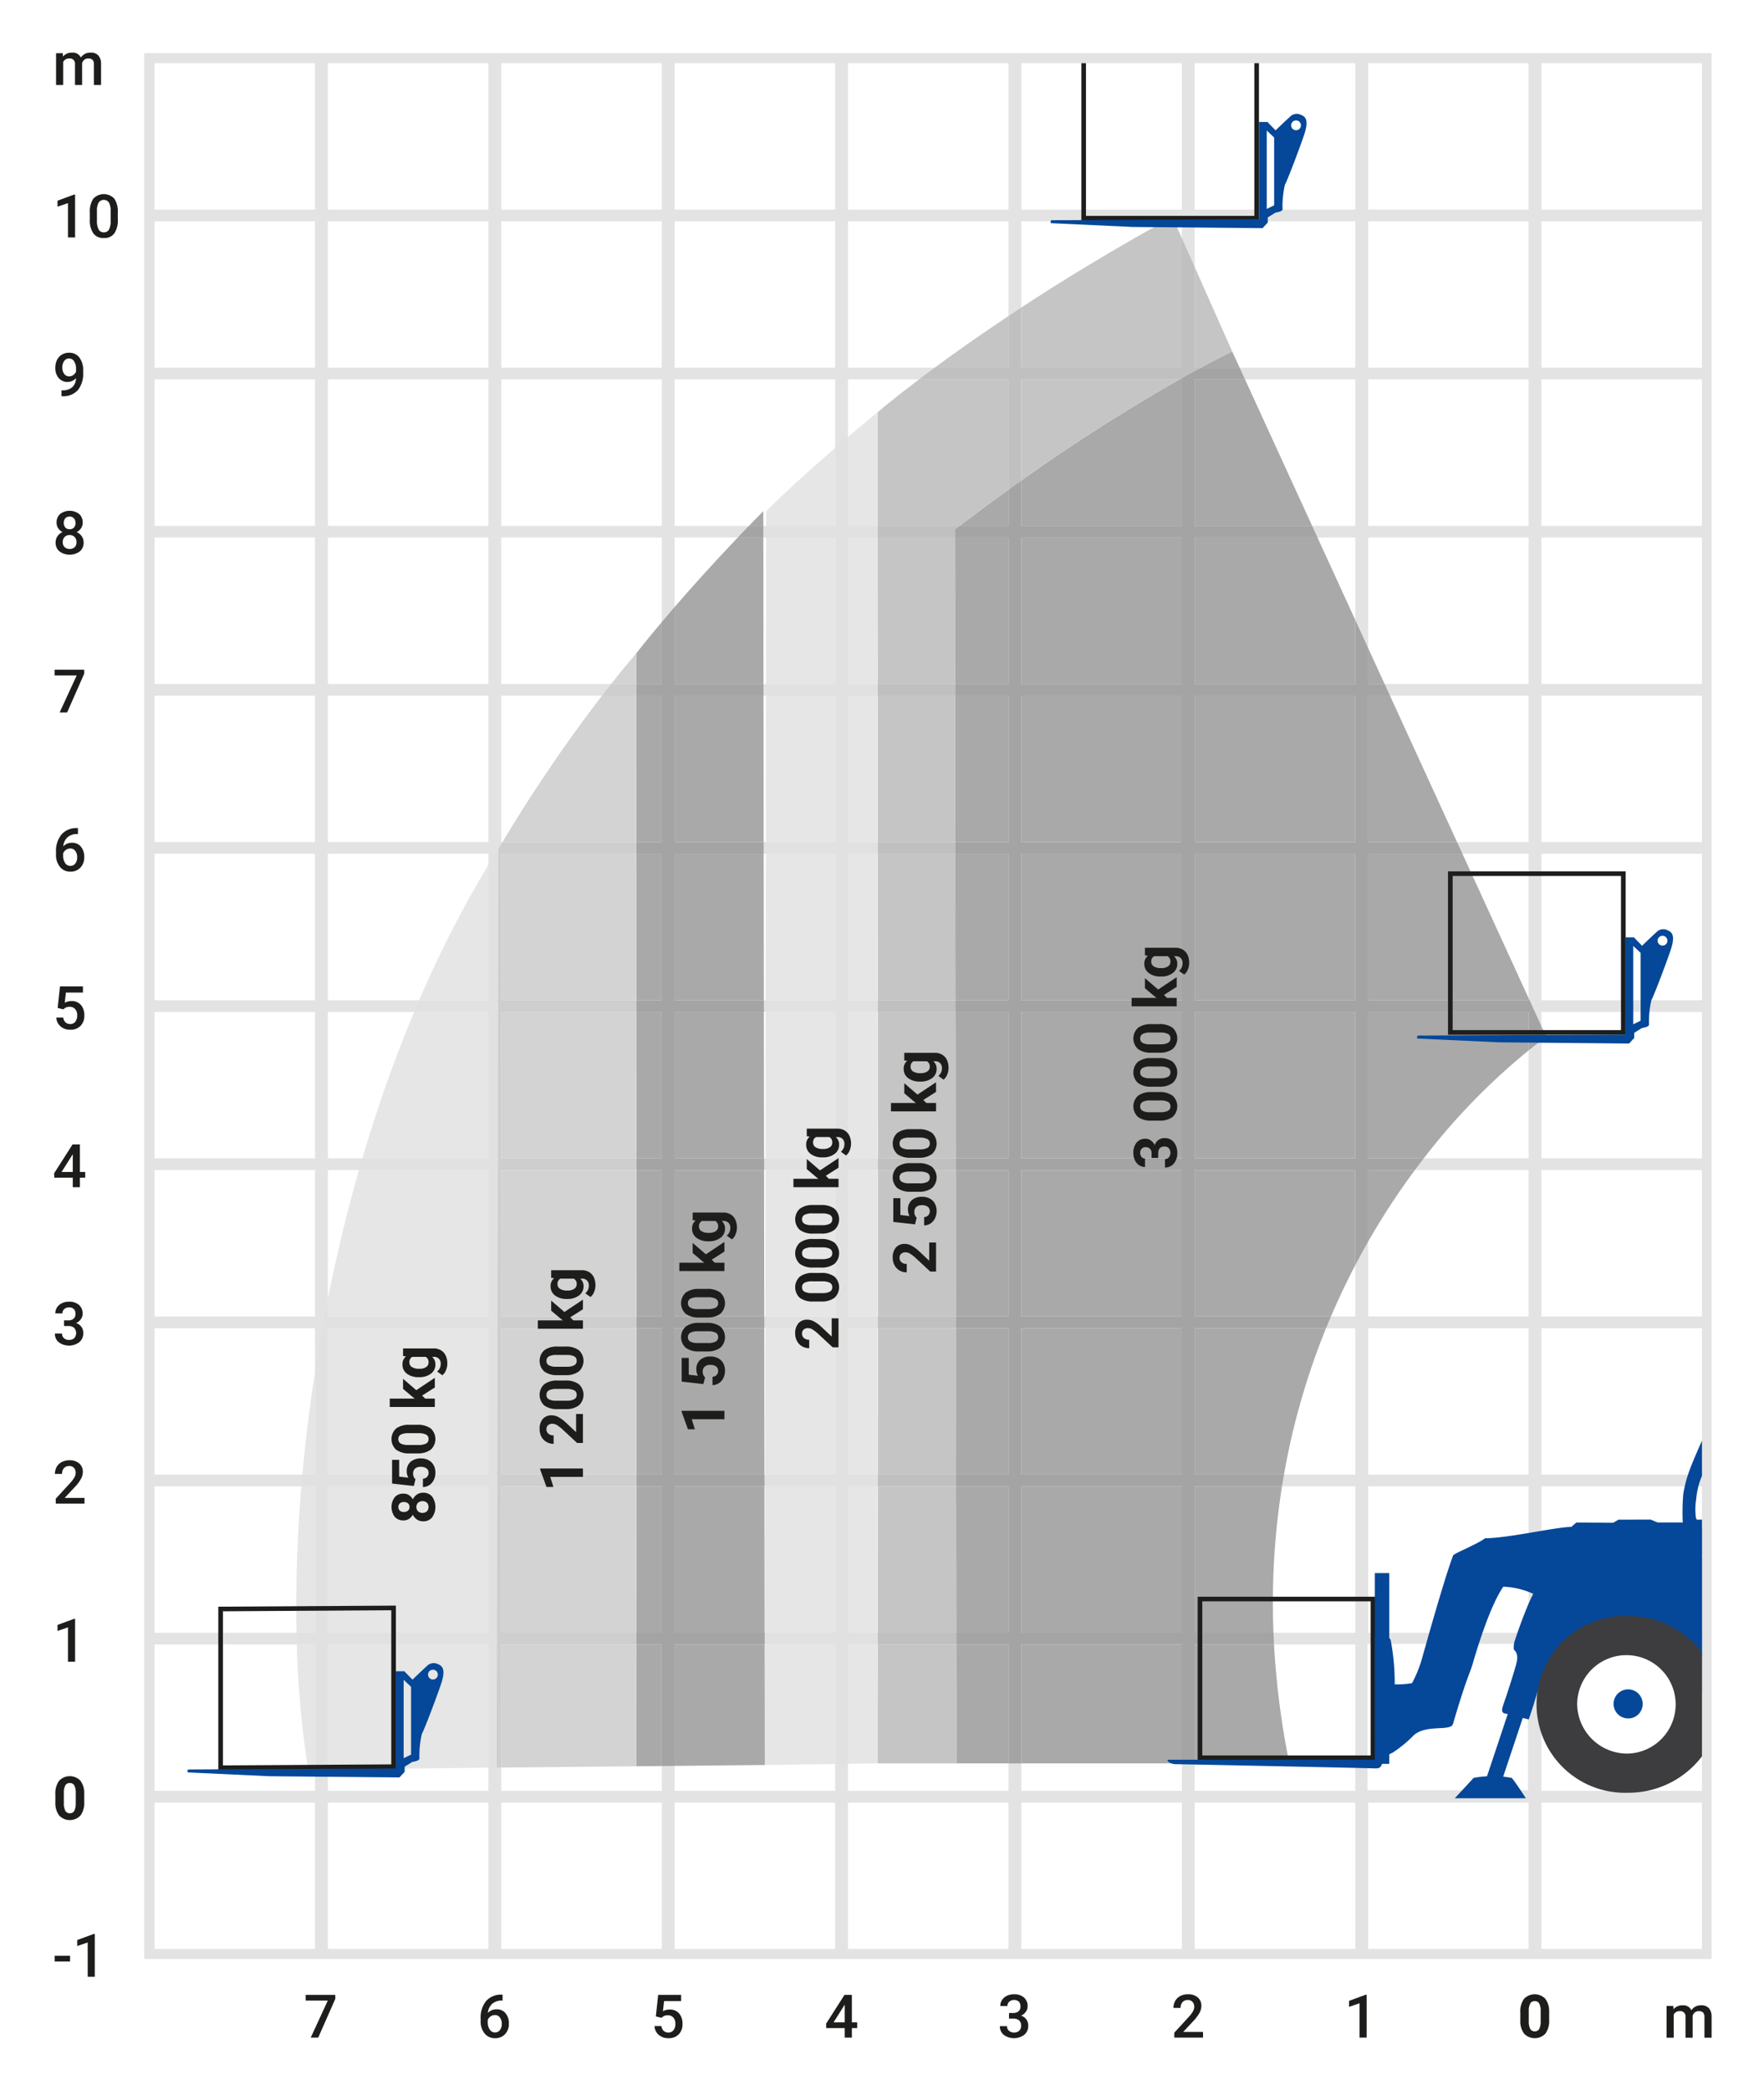 <svg id="Ebene_1" data-name="Ebene 1" xmlns="http://www.w3.org/2000/svg" xmlns:xlink="http://www.w3.org/1999/xlink" viewBox="0 0 190.747 226.007"><rect x="0" y="0" width="190.747" height="226.007" fill="#808080" stroke="none"/><defs><style>.cls-1,.cls-15{fill:none;}.cls-2{clip-path:url(#clip-path);}.cls-3{fill:#fff;}.cls-4{fill:#e3e3e3;}.cls-5{fill:#1d1d1b;}.cls-6{fill:#054798;}.cls-7{fill:#a4a4a4;}.cls-8{fill:#a9a9a9;}.cls-9{fill:#c1c0c0;}.cls-10{fill:#c5c5c5;}.cls-11{fill:#e1e1e1;}.cls-12{fill:#e6e6e6;}.cls-13{fill:#cecece;}.cls-14{fill:#d3d3d3;}.cls-15{stroke:#1d1d1b;stroke-width:0.5px;}.cls-16{fill:#3d3d40;}</style><clipPath id="clip-path" transform="translate(-499.001 -308.889)"><rect class="cls-1" x="499" y="308.89" width="190.749" height="226.006"/></clipPath></defs><title>120_Arbeitsbereich_Teleskopstapler-starr_3t_10m</title><g class="cls-2"><polyline class="cls-3" points="0 0 0 226.007 190.747 226.007 190.747 0 0 0"/></g><polyline class="cls-4" points="15.59 5.746 15.59 211.834 185.078 211.834 185.078 5.746 15.59 5.746"/><path class="cls-5" d="M666.517,526.459a2.268,2.268,0,0,0-.41-1.427,1.59,1.59,0,0,0-2.312.005,2.308,2.308,0,0,0-.401,1.47v.85a2.267,2.267,0,0,0,.409,1.428,1.585,1.585,0,0,0,2.317-.009,2.344,2.344,0,0,0,.397-1.466v-.851Zm-.918,1.015a1.731,1.731,0,0,1-.155.806.515.515,0,0,1-.486.264.522.522,0,0,1-.493-.275,1.77,1.77,0,0,1-.154-.84v-1.125a1.592,1.592,0,0,1,.163-.78.522.522,0,0,1,.478-.249.529.529,0,0,1,.49.262,1.69,1.69,0,0,1,.157.837v1.1Z" transform="translate(-499.001 -308.889)"/><path class="cls-6" d="M561.842,315.375Z" transform="translate(-499.001 -308.889)"/><polygon class="cls-5" points="147.778 215.693 147.679 215.693 145.876 216.358 145.876 217.005 147.009 216.618 147.009 220.331 147.778 220.331 147.778 215.693 147.778 215.693"/><path class="cls-5" d="M629.089,528.604h-2.146l1.13-1.209a4.173,4.173,0,0,0,.64-.861,1.59,1.59,0,0,0,.195-.726,1.173,1.173,0,0,0-.389-.934,1.56,1.56,0,0,0-1.062-.338,1.743,1.743,0,0,0-.823.187,1.324,1.324,0,0,0-.549.525,1.511,1.511,0,0,0-.192.76h.771a.901.901,0,0,1,.206-.625.744.744,0,0,1,.581-.229.644.644,0,0,1,.5.204.757.757,0,0,1,.186.533,1.009,1.009,0,0,1-.142.5,3.806,3.806,0,0,1-.474.62l-1.539,1.679v.53h3.107v-.616Z" transform="translate(-499.001 -308.889)"/><path class="cls-5" d="M608.108,527.167h.454a.924.924,0,0,1,.641.196.724.724,0,0,1,.216.562.711.711,0,0,1-.207.552.798.798,0,0,1-.564.191.776.776,0,0,1-.551-.191.642.642,0,0,1-.205-.495h-.771a1.172,1.172,0,0,0,.425.946,1.872,1.872,0,0,0,2.214-.013,1.238,1.238,0,0,0,.427-.99,1.115,1.115,0,0,0-.199-.666,1.135,1.135,0,0,0-.579-.41,1.239,1.239,0,0,0,.513-.414.982.982,0,0,0,.198-.585,1.222,1.222,0,0,0-.395-.967,1.587,1.587,0,0,0-1.087-.347,1.716,1.716,0,0,0-.757.163,1.276,1.276,0,0,0-.527.455,1.169,1.169,0,0,0-.189.648h.772a.595.595,0,0,1,.2-.468.733.733,0,0,1,.511-.18.695.695,0,0,1,.528.183.719.719,0,0,1,.173.513.654.654,0,0,1-.208.523.838.838,0,0,1-.563.184h-.47v.61Z" transform="translate(-499.001 -308.889)"/><path class="cls-5" d="M591.116,524.599H590.32l-1.993,3.123.022.47h1.996v1.028h.771v-1.028h.574v-.619h-.574v-2.974Zm-.828,1.146.057-.102v1.93h-1.209l1.152-1.828Z" transform="translate(-499.001 -308.889)"/><path class="cls-5" d="M570.536,527.081a.846.846,0,0,1,.673-.273.766.766,0,0,1,.603.246.969.969,0,0,1,.219.668,1.096,1.096,0,0,1-.198.692.664.664,0,0,1-.554.254.736.736,0,0,1-.514-.179.817.817,0,0,1-.241-.516h-.746a1.302,1.302,0,0,0,.452.95,1.549,1.549,0,0,0,1.052.361,1.48,1.48,0,0,0,1.114-.418,1.539,1.539,0,0,0,.406-1.122,1.674,1.674,0,0,0-.366-1.136,1.289,1.289,0,0,0-1.027-.422,1.424,1.424,0,0,0-.724.184l.127-1.104h1.841v-.667h-2.482l-.251,2.33.616.152Z" transform="translate(-499.001 -308.889)"/><polygon class="cls-3" points="16.707 58.127 16.707 73.959 34.065 73.959 34.065 58.127 16.707 58.127 16.707 58.127"/><polygon class="cls-3" points="35.454 58.127 35.454 73.959 52.812 73.959 52.812 58.127 35.454 58.127 35.454 58.127"/><polyline class="cls-3" points="54.201 58.127 54.201 73.959 71.559 73.959 71.559 58.127 54.201 58.127"/><polyline class="cls-3" points="72.948 58.127 72.948 73.959 90.306 73.959 90.306 58.127 72.948 58.127"/><polyline class="cls-3" points="91.695 58.127 91.695 73.959 109.053 73.959 109.053 58.127 91.695 58.127"/><polyline class="cls-3" points="110.441 58.127 110.441 73.959 127.799 73.959 127.799 58.127 110.441 58.127"/><polygon class="cls-3" points="16.707 75.226 16.707 91.058 34.065 91.058 34.065 75.226 16.707 75.226 16.707 75.226"/><polygon class="cls-3" points="16.707 92.325 16.707 108.157 34.065 108.157 34.065 92.325 16.707 92.325 16.707 92.325"/><polygon class="cls-3" points="16.707 109.424 16.707 125.256 34.065 125.256 34.065 109.424 16.707 109.424 16.707 109.424"/><polygon class="cls-3" points="16.707 126.523 16.707 142.355 34.065 142.355 34.065 126.523 16.707 126.523 16.707 126.523"/><polyline class="cls-3" points="16.707 143.622 16.707 159.454 34.065 159.454 34.065 143.622 16.707 143.622"/><polyline class="cls-3" points="16.707 160.72 16.707 176.551 34.065 176.551 34.065 160.72 16.707 160.72"/><polyline class="cls-3" points="16.707 177.818 16.707 193.65 34.065 193.65 34.065 177.818 16.707 177.818"/><polygon class="cls-3" points="16.707 194.918 16.707 210.749 34.065 210.749 34.065 194.918 16.707 194.918 16.707 194.918"/><polygon class="cls-3" points="35.454 194.918 35.454 210.749 52.812 210.749 52.812 194.918 35.454 194.918 35.454 194.918"/><polygon class="cls-3" points="54.201 194.918 54.201 210.749 71.559 210.749 71.559 194.918 54.201 194.918 54.201 194.918"/><polygon class="cls-3" points="72.948 194.918 72.948 210.749 90.306 210.749 90.306 194.918 72.948 194.918 72.948 194.918"/><polygon class="cls-3" points="91.695 194.918 91.695 210.749 109.053 210.749 109.053 194.918 91.695 194.918 91.695 194.918"/><polygon class="cls-3" points="110.441 194.918 110.441 210.749 127.799 210.749 127.799 194.918 110.441 194.918 110.441 194.918"/><polyline class="cls-3" points="129.188 58.127 129.188 73.959 146.547 73.959 146.547 58.127 129.188 58.127"/><polygon class="cls-3" points="129.188 194.918 129.188 210.749 146.547 210.749 146.547 194.918 129.188 194.918 129.188 194.918"/><polyline class="cls-3" points="147.935 58.127 147.935 73.959 165.294 73.959 165.294 58.127 147.935 58.127"/><polygon class="cls-3" points="147.935 194.918 147.935 210.749 165.294 210.749 165.294 194.918 147.935 194.918 147.935 194.918"/><path class="cls-6" d="M663.219,448.553Z" transform="translate(-499.001 -308.889)"/><polygon class="cls-3" points="166.682 58.127 166.682 73.959 184.041 73.959 184.041 58.127 166.682 58.127 166.682 58.127"/><polygon class="cls-3" points="166.682 194.918 166.682 210.749 184.041 210.749 184.041 194.918 166.682 194.918 166.682 194.918"/><polyline class="cls-3" points="35.454 177.818 35.454 193.65 52.812 193.65 52.812 177.818 35.454 177.818"/><polyline class="cls-3" points="54.201 177.818 54.201 193.65 71.559 193.65 71.559 177.818 54.201 177.818"/><polyline class="cls-3" points="72.948 177.818 72.948 193.65 90.306 193.65 90.306 177.818 72.948 177.818"/><polyline class="cls-3" points="91.695 177.818 91.695 193.65 109.053 193.65 109.053 177.818 91.695 177.818"/><polyline class="cls-3" points="110.441 177.818 110.441 193.65 127.799 193.65 127.799 177.818 110.441 177.818"/><polyline class="cls-3" points="129.188 177.818 129.188 193.65 146.547 193.65 146.547 177.818 129.188 177.818"/><polygon class="cls-3" points="147.871 177.755 147.871 193.587 165.229 193.587 165.229 177.755 147.871 177.755 147.871 177.755"/><polygon class="cls-3" points="166.682 177.818 166.682 193.65 184.041 193.65 184.041 177.818 166.682 177.818 166.682 177.818"/><polyline class="cls-3" points="35.454 160.72 35.454 176.553 52.812 176.553 52.812 160.72 35.454 160.72"/><polyline class="cls-3" points="54.201 160.72 54.201 176.553 71.559 176.553 71.559 160.72 54.201 160.72"/><polyline class="cls-3" points="72.948 160.72 72.948 176.553 90.306 176.553 90.306 160.72 72.948 160.72"/><polyline class="cls-3" points="91.695 160.72 91.695 176.553 109.053 176.553 109.053 160.72 91.695 160.72"/><polyline class="cls-3" points="110.441 160.72 110.441 176.553 127.799 176.553 127.799 160.72 110.441 160.72"/><polyline class="cls-3" points="129.188 160.72 129.188 176.553 146.547 176.553 146.547 160.72 129.188 160.72"/><polygon class="cls-3" points="147.935 160.72 147.935 176.553 165.294 176.553 165.294 160.72 147.935 160.72 147.935 160.72"/><polygon class="cls-3" points="166.682 160.72 166.682 176.553 184.041 176.553 184.041 160.72 166.682 160.72 166.682 160.72"/><polyline class="cls-3" points="35.454 143.622 35.454 159.454 52.812 159.454 52.812 143.622 35.454 143.622"/><polyline class="cls-3" points="54.201 143.622 54.201 159.454 71.559 159.454 71.559 143.622 54.201 143.622"/><polyline class="cls-3" points="72.948 143.622 72.948 159.454 90.306 159.454 90.306 143.622 72.948 143.622"/><polyline class="cls-3" points="91.695 143.622 91.695 159.454 109.053 159.454 109.053 143.622 91.695 143.622"/><polyline class="cls-3" points="110.441 143.622 110.441 159.454 127.799 159.454 127.799 143.622 110.441 143.622"/><polyline class="cls-3" points="129.188 143.622 129.188 159.454 146.547 159.454 146.547 143.622 129.188 143.622"/><polygon class="cls-3" points="147.935 143.622 147.935 159.454 165.294 159.454 165.294 143.622 147.935 143.622 147.935 143.622"/><polygon class="cls-3" points="166.682 143.622 166.682 159.454 184.041 159.454 184.041 143.622 166.682 143.622 166.682 143.622"/><polyline class="cls-3" points="35.454 126.523 35.454 142.355 52.812 142.355 52.812 126.523 35.454 126.523"/><polyline class="cls-3" points="54.201 126.523 54.201 142.355 71.559 142.355 71.559 126.523 54.201 126.523"/><polyline class="cls-3" points="72.948 126.523 72.948 142.355 90.306 142.355 90.306 126.523 72.948 126.523"/><polyline class="cls-3" points="91.695 126.523 91.695 142.355 109.053 142.355 109.053 126.523 91.695 126.523"/><polyline class="cls-3" points="110.441 126.523 110.441 142.355 127.799 142.355 127.799 126.523 110.441 126.523"/><polyline class="cls-3" points="129.188 126.523 129.188 142.355 146.547 142.355 146.547 126.523 129.188 126.523"/><polyline class="cls-3" points="147.935 126.523 147.935 142.355 165.294 142.355 165.294 126.523 147.935 126.523"/><polygon class="cls-3" points="166.682 126.523 166.682 142.355 184.041 142.355 184.041 126.523 166.682 126.523 166.682 126.523"/><polyline class="cls-3" points="35.454 109.424 35.454 125.256 52.812 125.256 52.812 109.424 35.454 109.424"/><polyline class="cls-3" points="54.201 109.424 54.201 125.256 71.559 125.256 71.559 109.424 54.201 109.424"/><polyline class="cls-3" points="72.948 109.424 72.948 125.256 90.306 125.256 90.306 109.424 72.948 109.424"/><polyline class="cls-3" points="91.695 109.424 91.695 125.256 109.053 125.256 109.053 109.424 91.695 109.424"/><polyline class="cls-3" points="110.441 109.424 110.441 125.256 127.799 125.256 127.799 109.424 110.441 109.424"/><polyline class="cls-3" points="129.188 109.424 129.188 125.256 146.547 125.256 146.547 109.424 129.188 109.424"/><polyline class="cls-3" points="147.935 109.424 147.935 125.256 165.294 125.256 165.294 109.424 147.935 109.424"/><polyline class="cls-3" points="166.682 109.424 166.682 125.256 184.041 125.256 184.041 109.424 166.682 109.424"/><polyline class="cls-3" points="35.454 92.325 35.454 108.158 52.812 108.158 52.812 92.325 35.454 92.325"/><polyline class="cls-3" points="54.201 92.325 54.201 108.158 71.559 108.158 71.559 92.325 54.201 92.325"/><polyline class="cls-3" points="72.948 92.325 72.948 108.158 90.306 108.158 90.306 92.325 72.948 92.325"/><polyline class="cls-3" points="91.695 92.325 91.695 108.158 109.053 108.158 109.053 92.325 91.695 92.325"/><polyline class="cls-3" points="110.441 92.325 110.441 108.158 127.799 108.158 127.799 92.325 110.441 92.325"/><polyline class="cls-3" points="129.188 92.325 129.188 108.158 146.547 108.158 146.547 92.325 129.188 92.325"/><polyline class="cls-3" points="147.935 92.325 147.935 108.158 165.294 108.158 165.294 92.325 147.935 92.325"/><polygon class="cls-3" points="166.682 92.325 166.682 108.157 184.041 108.157 184.041 92.325 166.682 92.325 166.682 92.325"/><polygon class="cls-3" points="35.454 75.226 35.454 91.058 52.812 91.058 52.812 75.226 35.454 75.226 35.454 75.226"/><polyline class="cls-3" points="54.201 75.226 54.201 91.058 71.559 91.058 71.559 75.226 54.201 75.226"/><polyline class="cls-3" points="72.948 75.226 72.948 91.058 90.306 91.058 90.306 75.226 72.948 75.226"/><polyline class="cls-3" points="91.695 75.226 91.695 91.058 109.053 91.058 109.053 75.226 91.695 75.226"/><polyline class="cls-3" points="110.441 75.226 110.441 91.058 127.799 91.058 127.799 75.226 110.441 75.226"/><polyline class="cls-3" points="129.188 75.226 129.188 91.058 146.547 91.058 146.547 75.226 129.188 75.226"/><polyline class="cls-3" points="147.935 75.226 147.935 91.058 165.294 91.058 165.294 75.226 147.935 75.226"/><polygon class="cls-3" points="166.682 75.226 166.682 91.058 184.041 91.058 184.041 75.226 166.682 75.226 166.682 75.226"/><polygon class="cls-3" points="16.707 6.831 16.707 22.663 34.065 22.663 34.065 6.831 16.707 6.831 16.707 6.831"/><polygon class="cls-3" points="35.454 6.831 35.454 22.663 52.812 22.663 52.812 6.831 35.454 6.831 35.454 6.831"/><polygon class="cls-3" points="54.201 6.831 54.201 22.663 71.559 22.663 71.559 6.831 54.201 6.831 54.201 6.831"/><polygon class="cls-3" points="72.948 6.831 72.948 22.663 90.306 22.663 90.306 6.831 72.948 6.831 72.948 6.831"/><polygon class="cls-3" points="91.695 6.831 91.695 22.663 109.053 22.663 109.053 6.831 91.695 6.831 91.695 6.831"/><polygon class="cls-3" points="110.441 6.831 110.441 22.663 127.799 22.663 127.799 6.831 110.441 6.831 110.441 6.831"/><polygon class="cls-3" points="16.707 23.93 16.707 39.762 34.065 39.762 34.065 23.93 16.707 23.93 16.707 23.93"/><polygon class="cls-3" points="16.707 41.028 16.707 56.861 34.065 56.861 34.065 41.028 16.707 41.028 16.707 41.028"/><polygon class="cls-3" points="129.188 6.831 129.188 22.663 146.547 22.663 146.547 6.831 129.188 6.831 129.188 6.831"/><polygon class="cls-3" points="147.935 6.831 147.935 22.663 165.294 22.663 165.294 6.831 147.935 6.831 147.935 6.831"/><polygon class="cls-3" points="166.682 6.831 166.682 22.663 184.041 22.663 184.041 6.831 166.682 6.831 166.682 6.831"/><polygon class="cls-3" points="35.454 41.028 35.454 56.861 52.812 56.861 52.812 41.028 35.454 41.028 35.454 41.028"/><polygon class="cls-3" points="54.201 41.028 54.201 56.861 71.559 56.861 71.559 41.028 54.201 41.028 54.201 41.028"/><polyline class="cls-3" points="72.948 41.028 72.948 56.861 90.306 56.861 90.306 41.028 72.948 41.028"/><polyline class="cls-3" points="91.695 41.028 91.695 56.861 109.053 56.861 109.053 41.028 91.695 41.028"/><polyline class="cls-3" points="110.441 41.028 110.441 56.861 127.799 56.861 127.799 41.028 110.441 41.028"/><polyline class="cls-3" points="129.188 41.028 129.188 56.861 146.547 56.861 146.547 41.028 129.188 41.028"/><polygon class="cls-3" points="147.935 41.028 147.935 56.861 165.294 56.861 165.294 41.028 147.935 41.028 147.935 41.028"/><polygon class="cls-3" points="166.682 41.028 166.682 56.861 184.041 56.861 184.041 41.028 166.682 41.028 166.682 41.028"/><polygon class="cls-3" points="35.454 23.93 35.454 39.762 52.812 39.762 52.812 23.93 35.454 23.93 35.454 23.93"/><polygon class="cls-3" points="54.201 23.93 54.201 39.762 71.559 39.762 71.559 23.93 54.201 23.93 54.201 23.93"/><polygon class="cls-3" points="72.948 23.93 72.948 39.762 90.306 39.762 90.306 23.93 72.948 23.93 72.948 23.93"/><polyline class="cls-3" points="91.695 23.93 91.695 39.762 109.053 39.762 109.053 23.93 91.695 23.93"/><polyline class="cls-3" points="110.441 23.93 110.441 39.762 127.799 39.762 127.799 23.93 110.441 23.93"/><polyline class="cls-3" points="129.188 23.93 129.188 39.762 146.547 39.762 146.547 23.93 129.188 23.93"/><polygon class="cls-3" points="147.935 23.93 147.935 39.762 165.294 39.762 165.294 23.93 147.935 23.93 147.935 23.93"/><polygon class="cls-3" points="166.682 23.93 166.682 39.762 184.041 39.762 184.041 23.93 166.682 23.93 166.682 23.93"/><path class="cls-5" d="M508.11,502.874a2.263,2.263,0,0,0-.409-1.426,1.588,1.588,0,0,0-2.312.005,2.309,2.309,0,0,0-.402,1.469v.851a2.271,2.271,0,0,0,.409,1.428,1.585,1.585,0,0,0,2.317-.01,2.34,2.34,0,0,0,.397-1.466v-.851Zm-.917,1.015a1.737,1.737,0,0,1-.155.807.515.515,0,0,1-.486.264.525.525,0,0,1-.494-.275,1.779,1.779,0,0,1-.154-.841V502.72a1.582,1.582,0,0,1,.164-.78.522.522,0,0,1,.478-.249.53.53,0,0,1,.49.262,1.688,1.688,0,0,1,.157.837v1.099Z" transform="translate(-499.001 -308.889)"/><polygon class="cls-5" points="8.12 175.045 8.021 175.045 6.218 175.708 6.218 176.356 7.352 175.969 7.352 179.682 8.12 179.682 8.12 175.045 8.12 175.045"/><path class="cls-5" d="M508.139,470.862h-2.146l1.13-1.209a4.107,4.107,0,0,0,.639-.862,1.582,1.582,0,0,0,.195-.725,1.171,1.171,0,0,0-.389-.934,1.56,1.56,0,0,0-1.062-.338,1.745,1.745,0,0,0-.824.187,1.325,1.325,0,0,0-.549.525,1.511,1.511,0,0,0-.192.76h.771a.898.898,0,0,1,.206-.625.744.744,0,0,1,.581-.229.643.643,0,0,1,.5.204.759.759,0,0,1,.186.533,1.007,1.007,0,0,1-.141.5,3.814,3.814,0,0,1-.474.62l-1.539,1.679v.53h3.107v-.616Z" transform="translate(-499.001 -308.889)"/><path class="cls-5" d="M505.924,452.275h.454a.924.924,0,0,1,.641.197.84.84,0,0,1,.01,1.114.8.8,0,0,1-.565.19.776.776,0,0,1-.551-.19.645.645,0,0,1-.205-.495h-.771a1.172,1.172,0,0,0,.425.946,1.876,1.876,0,0,0,2.214-.013,1.243,1.243,0,0,0,.427-.99,1.073,1.073,0,0,0-.778-1.076,1.236,1.236,0,0,0,.513-.415.979.979,0,0,0,.198-.585,1.22,1.22,0,0,0-.395-.967,1.593,1.593,0,0,0-1.087-.347,1.715,1.715,0,0,0-.757.163,1.267,1.267,0,0,0-.527.456,1.167,1.167,0,0,0-.189.647h.771a.6.6,0,0,1,.2-.468.739.739,0,0,1,.511-.179.699.699,0,0,1,.528.182.717.717,0,0,1,.173.513.659.659,0,0,1-.208.524.843.843,0,0,1-.563.184h-.47v.609Z" transform="translate(-499.001 -308.889)"/><path class="cls-5" d="M507.641,432.643h-.797l-1.993,3.123.022.47H506.87v1.028h.771v-1.028h.575v-.619h-.575v-2.974Zm-.828,1.146.057-.102v1.93H505.66l1.152-1.828Z" transform="translate(-499.001 -308.889)"/><path class="cls-5" d="M505.854,418.032a1.023,1.023,0,0,1,.317-.218,1.005,1.005,0,0,1,.355-.055.766.766,0,0,1,.603.246.969.969,0,0,1,.219.668,1.096,1.096,0,0,1-.198.692.664.664,0,0,1-.554.254.732.732,0,0,1-.514-.18.811.811,0,0,1-.241-.515h-.746a1.302,1.302,0,0,0,.452.95,1.554,1.554,0,0,0,1.052.361,1.484,1.484,0,0,0,1.114-.418,1.539,1.539,0,0,0,.406-1.122,1.671,1.671,0,0,0-.367-1.136,1.289,1.289,0,0,0-1.027-.422,1.424,1.424,0,0,0-.724.184l.127-1.105h1.841v-.666h-2.482l-.251,2.33.616.152Z" transform="translate(-499.001 -308.889)"/><path class="cls-5" d="M507.352,398.435a2.123,2.123,0,0,0-1.703.689,2.828,2.828,0,0,0-.592,1.904v.264a2.01,2.01,0,0,0,.43,1.339,1.397,1.397,0,0,0,1.122.511,1.429,1.429,0,0,0,1.087-.436,1.589,1.589,0,0,0,.414-1.141,1.7,1.7,0,0,0-.354-1.114,1.183,1.183,0,0,0-.967-.432,1.252,1.252,0,0,0-.949.39,1.487,1.487,0,0,1,.46-.981,1.53,1.53,0,0,1,1.035-.355h.095v-.638Zm-.209,2.469a1.086,1.086,0,0,1,.203.682,1.071,1.071,0,0,1-.2.676.651.651,0,0,1-.543.257.658.658,0,0,1-.558-.303,1.383,1.383,0,0,1-.216-.817v-.235a.835.835,0,0,1,.31-.381.811.811,0,0,1,.465-.143.648.648,0,0,1,.54.264Z" transform="translate(-499.001 -308.889)"/><polygon class="cls-5" points="9.107 72.418 5.904 72.418 5.904 73.037 8.294 73.037 6.45 77.039 7.259 77.039 9.107 72.846 9.107 72.418 9.107 72.418"/><path class="cls-5" d="M507.561,364.468a1.706,1.706,0,0,0-2.06,0,1.202,1.202,0,0,0-.381.936,1.081,1.081,0,0,0,.173.605,1.204,1.204,0,0,0,.471.417,1.265,1.265,0,0,0-.552.454,1.174,1.174,0,0,0-.197.666,1.212,1.212,0,0,0,.414.965,1.871,1.871,0,0,0,2.201.002,1.213,1.213,0,0,0,.413-.967,1.161,1.161,0,0,0-.195-.66,1.319,1.319,0,0,0-.557-.46,1.211,1.211,0,0,0,.476-.417,1.075,1.075,0,0,0,.174-.605,1.202,1.202,0,0,0-.381-.936Zm-.484,3.59a.845.845,0,0,1-1.092-.006.743.743,0,0,1-.198-.543.767.767,0,0,1,.202-.555.712.712,0,0,1,.538-.209.719.719,0,0,1,.541.211.762.762,0,0,1,.205.554.745.745,0,0,1-.195.549Zm-.076-2.12a.679.679,0,0,1-.936,0,.828.828,0,0,1-.002-1.011.671.671,0,0,1,.936.01.808.808,0,0,1,.002,1.001Z" transform="translate(-499.001 -308.889)"/><path class="cls-5" d="M506.809,350.767a1.579,1.579,0,0,1-1.047.328h-.111v.638h.092a2.127,2.127,0,0,0,1.685-.666,2.848,2.848,0,0,0,.565-1.907v-.216a2.192,2.192,0,0,0-.409-1.393,1.335,1.335,0,0,0-1.108-.52,1.486,1.486,0,0,0-.787.206,1.373,1.373,0,0,0-.524.578,1.84,1.84,0,0,0-.184.828,1.676,1.676,0,0,0,.362,1.122,1.261,1.261,0,0,0,1.876.018,1.37,1.37,0,0,1-.409.986Zm-.866-1.446a1.14,1.14,0,0,1-.2-.701,1.154,1.154,0,0,1,.198-.694.624.624,0,0,1,.532-.275.631.631,0,0,1,.543.311,1.448,1.448,0,0,1,.209.822v.301a.879.879,0,0,1-.314.368.779.779,0,0,1-.435.133.634.634,0,0,1-.533-.267Z" transform="translate(-499.001 -308.889)"/><path class="cls-5" d="M507.12,329.928h-.098l-1.803.663v.647l1.133-.386v3.712h.768v-4.637Zm4.618,1.892a2.406,2.406,0,0,0-.382-1.454,1.554,1.554,0,0,0-2.269.013,2.482,2.482,0,0,0-.373,1.495v.8a2.413,2.413,0,0,0,.389,1.462,1.334,1.334,0,0,0,1.128.493,1.317,1.317,0,0,0,1.135-.506,2.52,2.52,0,0,0,.373-1.503v-.8Zm-.771.981a1.887,1.887,0,0,1-.187.919.597.597,0,0,1-.549.294.608.608,0,0,1-.568-.317,2.006,2.006,0,0,1-.181-.965v-1.047a1.808,1.808,0,0,1,.187-.897.679.679,0,0,1,1.12.016,1.956,1.956,0,0,1,.178.954V332.8Z" transform="translate(-499.001 -308.889)"/><path class="cls-5" d="M553.269,524.577a2.12,2.12,0,0,0-1.703.689,2.826,2.826,0,0,0-.592,1.904v.263a2.011,2.011,0,0,0,.43,1.34,1.398,1.398,0,0,0,1.122.511,1.43,1.43,0,0,0,1.087-.437,1.589,1.589,0,0,0,.414-1.141,1.7,1.7,0,0,0-.354-1.114,1.184,1.184,0,0,0-.967-.431,1.253,1.253,0,0,0-.949.39,1.489,1.489,0,0,1,.46-.981,1.532,1.532,0,0,1,1.035-.355h.095v-.638Zm-.21,2.469a1.086,1.086,0,0,1,.203.682,1.068,1.068,0,0,1-.2.676.65.65,0,0,1-.543.258.657.657,0,0,1-.559-.304,1.382,1.382,0,0,1-.216-.817v-.235a.842.842,0,0,1,.309-.381.813.813,0,0,1,.465-.142.646.646,0,0,1,.539.263Z" transform="translate(-499.001 -308.889)"/><polygon class="cls-5" points="36.258 215.71 33.055 215.71 33.055 216.329 35.445 216.329 33.601 220.331 34.411 220.331 36.258 216.139 36.258 215.71 36.258 215.71"/><path class="cls-7" d="M628.189,499.57H626.8v-12.862H609.442V499.57h-1.388v-12.862h-5.646l-.002-1.266h5.648v-15.833h-5.668l-.001-1.266h5.669v-15.832h-5.69l-.001-1.267h5.691v-15.832h-5.711l-.002-1.267h5.713v-15.832h-5.733l-.002-1.266h5.735V401.214h-5.755l-.002-1.266h5.757V384.115h-5.777l-.001-1.267h5.778v-15.832h-5.799l-.001-.874c.173-.132.343-.262.515-.393h5.285v-3.913c.467-.336.931-.667,1.388-.991V365.75H626.8V349.918h-.254c.851-.481,1.617-.903,2.29-1.266h4.214l.58,1.266h-5.441V365.75h12.697l.58,1.267H628.189v15.832h17.359v-6.927l1.388,3.03v3.897h1.786l.581,1.267h-2.367v15.832h9.623l.58,1.266H646.936v15.833h17.359v-.22l1.388,3.03v1.527q-.692.525-1.388,1.087v-4.158H646.936v15.832h6.019c-.323.417-.642.838-.96,1.267h-5.059v7.748q-.711,1.245-1.388,2.538v-10.286H628.189v15.832h14.729q-.269.628-.528,1.267H628.189v15.832h9.651c-.074.419-.145.843-.212,1.266h-9.439v15.833h8.517c.017.422.036.841.059,1.266h-8.576V499.57m-18.747-29.961v15.833H626.8v-15.833H609.442m0-17.098v15.832H626.8v-15.832H609.442m0-17.099v15.832H626.8v-15.832H609.442m18.747-17.099v15.832h17.359v-15.832H628.189m-18.747,0v15.832H626.8v-15.832H609.442m18.747-17.099v15.833h17.359V401.214H628.189m-18.747,0v15.833H626.8V401.214H609.442m18.747-17.099v15.832h17.359V384.115H628.189m-18.747,0v15.832H626.8V384.115H609.442m0-17.099v15.832H626.8v-15.832H609.442" transform="translate(-499.001 -308.889)"/><polyline class="cls-8" points="109.053 73.959 103.275 73.959 103.254 58.127 109.053 58.127 109.053 73.959"/><polyline class="cls-8" points="127.799 73.959 110.441 73.959 110.441 58.127 127.799 58.127 127.799 73.959"/><polyline class="cls-8" points="146.547 73.959 129.188 73.959 129.188 58.127 142.465 58.127 146.547 67.033 146.547 73.959"/><polyline class="cls-8" points="149.721 73.959 147.935 73.959 147.935 70.063 149.721 73.959"/><polyline class="cls-8" points="109.053 190.68 103.423 190.68 103.407 177.818 109.053 177.818 109.053 190.68"/><polyline class="cls-8" points="127.799 190.68 110.441 190.68 110.441 177.818 127.799 177.818 127.799 190.68"/><path class="cls-8" d="M638.424,499.57H628.189v-12.862h8.576a89.13,89.13,0,0,0,1.659,12.862" transform="translate(-499.001 -308.889)"/><polyline class="cls-8" points="109.053 176.553 103.405 176.553 103.385 160.72 109.053 160.72 109.053 176.553"/><polyline class="cls-8" points="127.799 176.553 110.441 176.553 110.441 160.72 127.799 160.72 127.799 176.553"/><path class="cls-8" d="M636.706,485.442h-8.517v-15.833h9.439a80.664,80.664,0,0,0-.922,15.833" transform="translate(-499.001 -308.889)"/><polyline class="cls-8" points="109.053 159.454 103.384 159.454 103.363 143.622 109.053 143.622 109.053 159.454"/><polyline class="cls-8" points="127.799 159.454 110.441 159.454 110.441 143.622 127.799 143.622 127.799 159.454"/><path class="cls-8" d="M637.84,468.343h-9.651v-15.832H642.39a77.792,77.792,0,0,0-4.55,15.832" transform="translate(-499.001 -308.889)"/><polyline class="cls-8" points="109.053 142.355 103.362 142.355 103.342 126.523 109.053 126.523 109.053 142.355"/><polyline class="cls-8" points="127.799 142.355 110.441 142.355 110.441 126.523 127.799 126.523 127.799 142.355"/><path class="cls-8" d="M642.918,451.244H628.189v-15.832h17.359v10.286q-1.398,2.671-2.63,5.546" transform="translate(-499.001 -308.889)"/><path class="cls-8" d="M646.936,443.16v-7.748h5.059a77.707,77.707,0,0,0-5.059,7.748" transform="translate(-499.001 -308.889)"/><polyline class="cls-8" points="109.053 125.256 103.34 125.256 103.32 109.424 109.053 109.424 109.053 125.256"/><polyline class="cls-8" points="127.799 125.256 110.441 125.256 110.441 109.424 127.799 109.424 127.799 125.256"/><polyline class="cls-8" points="146.547 125.256 129.188 125.256 129.188 109.424 146.547 109.424 146.547 125.256"/><path class="cls-8" d="M652.955,434.145h-6.019v-15.832h17.359v4.158a70.494,70.494,0,0,0-11.34,11.674" transform="translate(-499.001 -308.889)"/><path class="cls-8" d="M665.683,421.384v-1.527l.521,1.136q-.26.194-.521.391" transform="translate(-499.001 -308.889)"/><polyline class="cls-8" points="109.053 108.158 103.318 108.158 103.298 92.325 109.053 92.325 109.053 108.158"/><polyline class="cls-8" points="127.799 108.158 110.441 108.158 110.441 92.325 127.799 92.325 127.799 108.158"/><polyline class="cls-8" points="146.547 108.158 129.188 108.158 129.188 92.325 146.547 92.325 146.547 108.158"/><polyline class="cls-8" points="165.294 108.158 147.935 108.158 147.935 92.325 158.138 92.325 165.294 107.938 165.294 108.158"/><polyline class="cls-8" points="109.053 91.058 103.296 91.058 103.276 75.226 109.053 75.226 109.053 91.058"/><polyline class="cls-8" points="127.799 91.058 110.441 91.058 110.441 75.226 127.799 75.226 127.799 91.058"/><polyline class="cls-8" points="146.547 91.058 129.188 91.058 129.188 75.226 146.547 75.226 146.547 91.058"/><polyline class="cls-8" points="157.558 91.058 147.935 91.058 147.935 75.226 150.302 75.226 157.558 91.058"/><path class="cls-8" d="M608.054,365.75h-5.285q2.728-2.078,5.285-3.913V365.75" transform="translate(-499.001 -308.889)"/><path class="cls-8" d="M626.8,365.75H609.442v-4.904a201.003,201.003,0,0,1,17.104-10.929h.254V365.75" transform="translate(-499.001 -308.889)"/><polyline class="cls-8" points="141.885 56.861 129.188 56.861 129.188 41.028 134.629 41.028 141.885 56.861"/><path class="cls-8" d="M633.05,348.651h-4.214c2.196-1.186,3.409-1.756,3.409-1.756h0l.805,1.756" transform="translate(-499.001 -308.889)"/><path class="cls-9" d="M602.408,486.708h-8.493c0-.416.001-.84.001-1.266h8.49l.002,1.266m-.022-17.099h-8.46c0-.42,0-.841,0-1.266h8.458l.001,1.266m-.022-17.098H593.93c0-.423,0-.843,0-1.267h8.433l.001,1.267m-.021-17.099h-8.414c0-.423,0-.844,0-1.267h8.412l.002,1.267m-.022-17.099h-8.396c0-.424,0-.844,0-1.266h8.395l.002,1.266m-.022-17.099h-8.38l-.001-1.266h8.379l.002,1.266m-.022-17.099h-8.366c0-.428,0-.845-.001-1.267h8.366l.001,1.267m-.022-17.099h-8.354c0-.432,0-.852-.001-1.267h8.869c-.172.131-.342.261-.515.393h0l.001.874m5.799-5.179v-11.92h-9.682q.782-.593,1.693-1.266h7.989v-5.596q.679-.453,1.388-.918v6.514H626.8V334.646l1.389,3.124v10.881h.647c-.673.364-1.439.785-2.29,1.266H609.442v10.929c-.457.324-.921.655-1.388.991m17.935-29.018h-1.055q.421-.233.848-.465l.207.465" transform="translate(-499.001 -308.889)"/><path class="cls-10" d="M602.276,382.849H593.91c-.003-6.004-.006-11.377-.009-15.832h8.354l.021,15.832" transform="translate(-499.001 -308.889)"/><path class="cls-10" d="M602.424,499.57h-8.532v-.015c.01-3.28.017-7.658.022-12.847h8.493l.016,12.862" transform="translate(-499.001 -308.889)"/><path class="cls-10" d="M602.406,485.442h-8.49c.005-4.724.008-10.067.01-15.833h8.46l.02,15.833" transform="translate(-499.001 -308.889)"/><path class="cls-10" d="M602.385,468.343h-8.458c.002-5.018.003-10.341.003-15.832h8.434l.021,15.832" transform="translate(-499.001 -308.889)"/><path class="cls-10" d="M602.363,451.244H593.93c0-5.168,0-10.485-.001-15.832h8.414l.02,15.832" transform="translate(-499.001 -308.889)"/><path class="cls-10" d="M602.341,434.145h-8.412c-.001-5.283-.002-10.595-.004-15.832h8.396l.02,15.832" transform="translate(-499.001 -308.889)"/><path class="cls-10" d="M602.319,417.047h-8.395c-.002-5.402-.004-10.719-.006-15.833h8.38l.02,15.833" transform="translate(-499.001 -308.889)"/><path class="cls-10" d="M602.297,399.948h-8.379c-.002-5.58-.005-10.907-.007-15.832h8.366l.02,15.832" transform="translate(-499.001 -308.889)"/><path class="cls-10" d="M602.769,365.75H593.9c-.004-7.142-.008-11.655-.008-12.218v-.06h0s1.549-1.333,4.48-3.554h9.682v11.92q-2.551,1.835-5.285,3.913" transform="translate(-499.001 -308.889)"/><path class="cls-10" d="M609.442,360.846V349.918h17.104a201.003,201.003,0,0,0-17.104,10.929" transform="translate(-499.001 -308.889)"/><path class="cls-10" d="M608.054,348.651h-7.989c2.144-1.583,4.821-3.485,7.989-5.596v5.596" transform="translate(-499.001 -308.889)"/><path class="cls-10" d="M626.8,348.651H609.442v-6.514c4.354-2.854,9.549-6.044,15.492-9.319h1.055l.811,1.827v14.006" transform="translate(-499.001 -308.889)"/><path class="cls-10" d="M628.836,348.651h-.647V337.77l4.056,9.126s-1.213.569-3.409,1.756" transform="translate(-499.001 -308.889)"/><path class="cls-11" d="M589.307,499.634v-12.926h-7.589c0-.415.001-.835.001-1.266h7.588v-15.833h-7.571c0-.417.001-.843.001-1.266h7.569v-15.832h-7.552c0-.422.001-.843.001-1.267h7.551v-15.832H581.773c0-.424.001-.843.001-1.267h7.532v-15.832h-7.515c0-.424.001-.844.001-1.266h7.514V401.214h-7.497c0-.423.001-.847.001-1.266h7.496V384.115h-7.48c0-.428.001-.849.001-1.267h7.479v-15.832h-7.463q.001-.711.001-1.267h7.463v-8.425c.489-.422.954-.821,1.389-1.19V365.75H593.89c0,.415,0,.834,0,1.267h-3.194v15.832h3.191c0,.422,0,.839,0,1.267h-3.191v15.832h3.189c0,.42,0,.844,0,1.266h-3.189v15.833h3.187c0,.422,0,.842,0,1.266h-3.187v15.832h3.186c0,.423,0,.844,0,1.267h-3.186v15.832h3.185v1.267h-3.185v15.832h3.186c0,.425,0,.846,0,1.266h-3.186v15.833h3.19c0,.426,0,.85,0,1.266h-3.19v12.906l-1.389.02" transform="translate(-499.001 -308.889)"/><path class="cls-12" d="M589.307,382.849h-7.479c.007-7.054.012-12.606.015-15.832h7.463v15.832" transform="translate(-499.001 -308.889)"/><path class="cls-12" d="M593.887,382.849h-3.191v-15.832H593.89c-.001,4.455-.002,9.828-.003,15.832" transform="translate(-499.001 -308.889)"/><path class="cls-12" d="M581.703,499.74v-.024c0-.383.006-5.281.014-13.008h7.589v12.926l-7.603.106" transform="translate(-499.001 -308.889)"/><path class="cls-12" d="M590.695,499.614v-12.906h3.19c.002,5.189.004,9.567.007,12.847v.015h0l-3.197.044" transform="translate(-499.001 -308.889)"/><path class="cls-12" d="M589.307,485.442h-7.588c.005-4.512.011-9.889.017-15.833h7.571v15.833" transform="translate(-499.001 -308.889)"/><path class="cls-12" d="M593.885,485.442h-3.19v-15.833h3.186c.001,5.766.002,11.109.003,15.833" transform="translate(-499.001 -308.889)"/><path class="cls-12" d="M589.307,468.343h-7.569c.005-4.965.011-10.294.017-15.832h7.552v15.832" transform="translate(-499.001 -308.889)"/><path class="cls-12" d="M593.882,468.343h-3.186v-15.832h3.185c0,5.491,0,10.814.001,15.832" transform="translate(-499.001 -308.889)"/><path class="cls-12" d="M589.307,451.244H581.756c.005-5.156.011-10.484.017-15.832h7.534v15.832" transform="translate(-499.001 -308.889)"/><path class="cls-12" d="M593.881,451.244h-3.185v-15.832h3.186c0,5.347,0,10.664,0,15.832" transform="translate(-499.001 -308.889)"/><path class="cls-12" d="M589.307,434.145h-7.532c.006-5.3.011-10.623.017-15.832h7.515v15.832" transform="translate(-499.001 -308.889)"/><path class="cls-12" d="M593.881,434.145h-3.186v-15.832h3.187c0,5.237-.001,10.549-.001,15.832" transform="translate(-499.001 -308.889)"/><path class="cls-12" d="M589.307,417.047h-7.514c.006-5.463.011-10.789.017-15.833h7.497v15.833" transform="translate(-499.001 -308.889)"/><path class="cls-12" d="M593.882,417.047h-3.187V401.214h3.189c-.001,5.114-.001,10.431-.002,15.833" transform="translate(-499.001 -308.889)"/><path class="cls-12" d="M589.307,399.948h-7.496c.006-5.747.011-11.102.016-15.832h7.48v15.832" transform="translate(-499.001 -308.889)"/><path class="cls-12" d="M593.884,399.948h-3.189V384.115h3.191c-.001,4.925-.002,10.253-.002,15.832" transform="translate(-499.001 -308.889)"/><path class="cls-12" d="M589.307,365.75h-7.463c0-.757.001-1.295.001-1.591,2.43-2.403,5.194-4.874,7.462-6.833V365.75" transform="translate(-499.001 -308.889)"/><path class="cls-12" d="M593.89,365.75h-3.194v-9.615c1.892-1.608,3.188-2.655,3.197-2.663h0v.06c0,.564-.001,5.077-.003,12.218" transform="translate(-499.001 -308.889)"/><path class="cls-7" d="M570.56,499.854v-13.146h-2.738c0-.416,0-.842,0-1.266H570.56v-15.833h-2.734q0-.63,0-1.266H570.56v-15.832h-2.733v-1.267H570.56v-15.832h-2.734c0-.421,0-.847,0-1.267H570.56v-15.832h-2.737c0-.423,0-.847,0-1.266H570.56V401.214h-2.74c0-.428,0-.848,0-1.266H570.56V384.115h-2.745q0-.68,0-1.267H570.56v-6.694q.627-.745,1.389-1.628v8.322h9.612l.002,1.267h-9.614v15.832h9.632l.002,1.266h-9.634v15.833h9.653c0,.422.001.842.002,1.266h-9.654v15.832h9.674c0,.424.001.843.002,1.267h-9.675v15.832h9.695l.002,1.267h-9.696v15.832h9.716l.002,1.266h-9.717v15.833h9.737c0,.431.001.851.002,1.266h-9.739v13.131l-1.389.015m10.984-132.837H578.769q.594-.623,1.216-1.267h1.557q0,.557.001,1.267" transform="translate(-499.001 -308.889)"/><path class="cls-8" d="M570.56,382.849h-2.745l-.001-3.326h0s.959-1.246,2.746-3.368v6.694" transform="translate(-499.001 -308.889)"/><path class="cls-8" d="M581.561,382.849h-9.612v-8.322c1.766-2.046,4.063-4.615,6.821-7.51h2.775c.003,3.226.009,8.778.017,15.832" transform="translate(-499.001 -308.889)"/><path class="cls-8" d="M567.813,499.882c.004-3.566.006-8.047.008-13.174h2.738v13.146l-2.746.028" transform="translate(-499.001 -308.889)"/><path class="cls-8" d="M571.948,499.839v-13.131h9.739c.01,7.727.016,12.625.016,13.008v.024h0l-9.755.099" transform="translate(-499.001 -308.889)"/><path class="cls-8" d="M570.56,485.442h-2.737c.002-4.823.003-10.173.004-15.833H570.56v15.833" transform="translate(-499.001 -308.889)"/><path class="cls-8" d="M581.685,485.442h-9.737v-15.833h9.717c.007,5.944.014,11.321.02,15.833" transform="translate(-499.001 -308.889)"/><path class="cls-8" d="M570.56,468.343H567.826c.001-5.095.001-10.425.001-15.832H570.56v15.832" transform="translate(-499.001 -308.889)"/><path class="cls-8" d="M581.664,468.343h-9.716v-15.832h9.696c.007,5.538.013,10.867.02,15.832" transform="translate(-499.001 -308.889)"/><path class="cls-8" d="M570.56,451.244h-2.733c0-5.261-.001-10.586-.001-15.832H570.56v15.832" transform="translate(-499.001 -308.889)"/><path class="cls-8" d="M581.643,451.244h-9.695v-15.832h9.675c.006,5.348.013,10.676.019,15.832" transform="translate(-499.001 -308.889)"/><path class="cls-8" d="M570.56,434.145h-2.735c-.001-5.429-.002-10.754-.002-15.832H570.56v15.832" transform="translate(-499.001 -308.889)"/><path class="cls-8" d="M581.622,434.145h-9.674v-15.832h9.654c.006,5.209.013,10.532.019,15.832" transform="translate(-499.001 -308.889)"/><path class="cls-8" d="M570.56,417.047h-2.737c-.001-5.697-.002-11.052-.003-15.833h2.74v15.833" transform="translate(-499.001 -308.889)"/><path class="cls-8" d="M581.601,417.047h-9.653V401.214h9.634c.006,5.044.012,10.37.019,15.833" transform="translate(-499.001 -308.889)"/><path class="cls-8" d="M570.56,399.948H567.819c-.002-6.734-.003-12.242-.004-15.832h2.745v15.832" transform="translate(-499.001 -308.889)"/><path class="cls-8" d="M581.581,399.948h-9.632V384.115h9.614c.005,4.73.012,10.085.018,15.832" transform="translate(-499.001 -308.889)"/><path class="cls-8" d="M581.543,365.75h-1.557q.758-.783,1.556-1.591c0,.296,0,.835.001,1.591" transform="translate(-499.001 -308.889)"/><path class="cls-13" d="M552.705,500.023s.176-92.664.176-99.326h0q.224-.378.447-.75h14.479l0,1.266H553.202v15.833h14.602c0,.419,0,.843,0,1.266H553.202v15.832h14.599c0,.42,0,.846,0,1.267H553.202v15.832h14.598v1.267H553.202v15.832H567.8q0,.636,0,1.266H553.202v15.833h14.602c0,.424,0,.85,0,1.266H553.202v13.311l-.497.004m15.107-115.907h-3.718q.524-.68.987-1.267h2.731q0,.587,0,1.267" transform="translate(-499.001 -308.889)"/><path class="cls-14" d="M567.812,382.849H565.081c1.7-2.156,2.732-3.326,2.732-3.326h0s0,1.184-.001,3.326" transform="translate(-499.001 -308.889)"/><path class="cls-14" d="M553.202,500.019v-13.311h14.603c.002,5.127.005,9.608.009,13.174l-14.612.137" transform="translate(-499.001 -308.889)"/><path class="cls-14" d="M567.804,485.442H553.202v-15.833H567.8c.001,5.66.002,11.01.004,15.833" transform="translate(-499.001 -308.889)"/><path class="cls-14" d="M567.8,468.343H553.202v-15.832h14.598c0,5.407,0,10.737.001,15.832" transform="translate(-499.001 -308.889)"/><path class="cls-14" d="M567.799,451.244H553.202v-15.832H567.8c-.001,5.246-.001,10.571-.001,15.832" transform="translate(-499.001 -308.889)"/><path class="cls-14" d="M567.801,434.145h-14.599v-15.832h14.602c-.001,5.078-.002,10.403-.003,15.832" transform="translate(-499.001 -308.889)"/><path class="cls-14" d="M567.803,417.047H553.202V401.214H567.807c-.001,4.781-.003,10.136-.004,15.833" transform="translate(-499.001 -308.889)"/><path class="cls-14" d="M567.807,399.948H553.328a168.368,168.368,0,0,1,10.766-15.832h3.718c-.001,3.59-.003,9.098-.005,15.832" transform="translate(-499.001 -308.889)"/><path class="cls-11" d="M533.066,500.242v-13.534h-1.97q-.019-.63-.032-1.267h2.002v-15.832h-1.48q.052-.631.109-1.266h1.37v-11.192q.603-3.901,1.389-7.845v1.938H551.813v-15.832H537.817q.181-.634.368-1.267H551.813v-15.832h-8.025q.266-.634.538-1.266h7.487V402.418q.526-.868,1.067-1.721h0c0,6.661-.176,99.326-.176,99.326h0l-.892.01v-13.325H534.455v13.518l-1.389.016m1.389-30.633v15.833H551.813v-15.833H534.455m0-17.098v15.832H551.813v-15.832H534.455" transform="translate(-499.001 -308.889)"/><path class="cls-12" d="M533.066,468.343h-1.37c.331-3.668.786-7.409,1.37-11.192v11.192" transform="translate(-499.001 -308.889)"/><path class="cls-12" d="M533.066,485.441h-2.002a154.447,154.447,0,0,1,.522-15.832h1.48v15.832" transform="translate(-499.001 -308.889)"/><path class="cls-12" d="M532.324,500.25a105.042,105.042,0,0,1-1.227-13.542h1.97v13.534l-.743.008" transform="translate(-499.001 -308.889)"/><polyline class="cls-12" points="35.454 191.337 35.454 177.818 52.812 177.818 52.812 191.144 35.454 191.337"/><polyline class="cls-12" points="52.812 176.553 35.454 176.553 35.454 160.72 52.812 160.72 52.812 176.553"/><polyline class="cls-12" points="52.812 159.454 35.454 159.454 35.454 143.622 52.812 143.622 52.812 159.454"/><path class="cls-12" d="M551.813,451.244H534.455v-1.938c.926-4.635,2.046-9.292,3.363-13.894H551.813v15.832" transform="translate(-499.001 -308.889)"/><path class="cls-12" d="M551.813,434.145H538.185a152.681,152.681,0,0,1,5.602-15.832h8.025v15.832" transform="translate(-499.001 -308.889)"/><path class="cls-12" d="M551.813,417.047h-7.487a119.26,119.26,0,0,1,7.487-14.628v14.628" transform="translate(-499.001 -308.889)"/><path class="cls-5" d="M624.24,434.098v-.481q0-.754.692-.754a.602.602,0,0,1,.459.184.799.799,0,0,1,.008.983.534.534,0,0,1-.426.193v.908a1.197,1.197,0,0,0,.965-.435,1.679,1.679,0,0,0,.365-1.12,1.781,1.781,0,0,0-.371-1.177,1.223,1.223,0,0,0-.987-.444,1.077,1.077,0,0,0-1.079.766,1.255,1.255,0,0,0-.41-.502.978.978,0,0,0-.584-.192,1.201,1.201,0,0,0-.966.412,1.696,1.696,0,0,0-.351,1.137,1.784,1.784,0,0,0,.162.765,1.294,1.294,0,0,0,.449.541,1.144,1.144,0,0,0,.649.193v-.908a.464.464,0,0,1-.376-.176.666.666,0,0,1-.144-.437.633.633,0,0,1,.155-.454.57.57,0,0,1,.435-.165.641.641,0,0,1,.463.167.674.674,0,0,1,.175.512v.484Zm-.762-7.122a2.279,2.279,0,0,0-1.426.405,1.561,1.561,0,0,0,.005,2.289,2.326,2.326,0,0,0,1.469.397h.851a2.286,2.286,0,0,0,1.428-.405,1.559,1.559,0,0,0-.01-2.294,2.355,2.355,0,0,0-1.466-.392Zm1.015.908a1.741,1.741,0,0,1,.807.154.507.507,0,0,1,.264.48.519.519,0,0,1-.275.489,1.798,1.798,0,0,1-.84.152h-1.125a1.587,1.587,0,0,1-.78-.162.514.514,0,0,1-.249-.472.525.525,0,0,1,.262-.486,1.702,1.702,0,0,1,.837-.155Zm-1.015-4.581a2.279,2.279,0,0,0-1.426.405,1.561,1.561,0,0,0,.005,2.289,2.326,2.326,0,0,0,1.469.398h.851a2.292,2.292,0,0,0,1.428-.406,1.558,1.558,0,0,0-.01-2.293,2.355,2.355,0,0,0-1.466-.393Zm1.015.908a1.742,1.742,0,0,1,.807.154.509.509,0,0,1,.264.481.517.517,0,0,1-.275.488,1.784,1.784,0,0,1-.84.153h-1.125a1.611,1.611,0,0,1-.78-.162.515.515,0,0,1-.249-.473.525.525,0,0,1,.262-.486,1.714,1.714,0,0,1,.837-.155Zm-1.015-4.581a2.285,2.285,0,0,0-1.426.406,1.561,1.561,0,0,0,.005,2.289,2.326,2.326,0,0,0,1.469.397h.851a2.285,2.285,0,0,0,1.428-.405,1.559,1.559,0,0,0-.01-2.294,2.355,2.355,0,0,0-1.466-.393Zm1.015.908a1.767,1.767,0,0,1,.807.154.51.51,0,0,1,.264.481.519.519,0,0,1-.275.489,1.798,1.798,0,0,1-.84.152h-1.125a1.587,1.587,0,0,1-.78-.162.514.514,0,0,1-.249-.473.523.523,0,0,1,.262-.485,1.701,1.701,0,0,1,.837-.156Zm1.747-4.941v-1.043l-2.003,1.335-1.431-1.229v1.091l1.031.87.229.176h-2.701v.908h4.875v-.908h-1.048l-.33-.327,1.378-.873Zm-1.705-1.115a2.021,2.021,0,0,0,1.284-.379,1.198,1.198,0,0,0,.484-.991,1.047,1.047,0,0,0-.358-.827h.184a.732.732,0,0,1,.553.202.77.77,0,0,1,.196.562,1.058,1.058,0,0,1-.384.823l.558.402a1.29,1.29,0,0,0,.389-.537,1.86,1.86,0,0,0,.151-.729,1.978,1.978,0,0,0-.175-.861,1.298,1.298,0,0,0-.508-.57,1.479,1.479,0,0,0-.784-.203h-3.319v.823l.323.038a1.055,1.055,0,0,0-.387.87,1.2,1.2,0,0,0,.483,1.004,2.019,2.019,0,0,0,1.272.373Zm-.777-1.095a.593.593,0,0,1-.27-.514.629.629,0,0,1,.315-.588h1.446a.63.63,0,0,1,.315.594.587.587,0,0,1-.266.509,1.258,1.258,0,0,1-.732.186,1.429,1.429,0,0,1-.808-.187Z" transform="translate(-499.001 -308.889)"/><path class="cls-5" d="M599.478,443.247v1.967l-1.107-1.04a3.907,3.907,0,0,0-.828-.604,1.57,1.57,0,0,0-.698-.176,1.218,1.218,0,0,0-.968.392,1.609,1.609,0,0,0-.343,1.098,1.699,1.699,0,0,0,.198.826,1.413,1.413,0,0,0,.547.564,1.528,1.528,0,0,0,.771.2v-.912a.856.856,0,0,1-.563-.177.597.597,0,0,1-.214-.486.551.551,0,0,1,.176-.439.708.708,0,0,1,.484-.154.944.944,0,0,1,.476.146,3.608,3.608,0,0,1,.587.451l1.593,1.48h.629v-3.136Zm-1.352-2.689-.083-.088a.781.781,0,0,1-.171-.525.7.7,0,0,1,.209-.543.862.862,0,0,1,.603-.192,1.045,1.045,0,0,1,.633.167.556.556,0,0,1,.224.474.63.63,0,0,1-.161.448.679.679,0,0,1-.449.199v.899a1.311,1.311,0,0,0,.702-.218,1.378,1.378,0,0,0,.477-.561,1.767,1.767,0,0,0,.17-.77,1.659,1.659,0,0,0-.195-.823,1.325,1.325,0,0,0-.549-.536,1.685,1.685,0,0,0-.801-.187,1.647,1.647,0,0,0-1.146.371,1.31,1.31,0,0,0-.409,1.024,1.429,1.429,0,0,0,.174.688l-.993-.113v-1.819h-.765v2.564l2.349.264.181-.723Zm-.67-5.894a2.279,2.279,0,0,0-1.427.405,1.562,1.562,0,0,0,.005,2.289,2.327,2.327,0,0,0,1.47.398h.851a2.293,2.293,0,0,0,1.428-.406,1.558,1.558,0,0,0-.01-2.293,2.355,2.355,0,0,0-1.466-.393Zm1.015.908a1.752,1.752,0,0,1,.807.154.509.509,0,0,1,.264.481.517.517,0,0,1-.275.488,1.787,1.787,0,0,1-.841.153h-1.125a1.611,1.611,0,0,1-.78-.162.515.515,0,0,1-.249-.473.523.523,0,0,1,.262-.485,1.702,1.702,0,0,1,.837-.156Zm-1.015-4.581a2.286,2.286,0,0,0-1.427.406,1.562,1.562,0,0,0,.005,2.289,2.328,2.328,0,0,0,1.47.397h.851a2.287,2.287,0,0,0,1.428-.405,1.559,1.559,0,0,0-.01-2.294,2.355,2.355,0,0,0-1.466-.393Zm1.015.908a1.766,1.766,0,0,1,.807.154.51.51,0,0,1,.264.481.519.519,0,0,1-.275.489,1.8,1.8,0,0,1-.841.152h-1.125a1.589,1.589,0,0,1-.78-.162.514.514,0,0,1-.249-.473.524.524,0,0,1,.262-.485,1.702,1.702,0,0,1,.837-.156Zm1.747-4.941v-1.043l-2.003,1.335-1.431-1.229v1.091l1.032.87.229.176h-2.701v.908h4.875v-.908H599.17l-.33-.327,1.378-.873Zm-1.705-1.115a2.024,2.024,0,0,0,1.284-.379,1.198,1.198,0,0,0,.484-.991,1.044,1.044,0,0,0-.359-.827h.185a.735.735,0,0,1,.553.202.769.769,0,0,1,.196.562,1.058,1.058,0,0,1-.384.823l.558.402a1.29,1.29,0,0,0,.389-.537,1.86,1.86,0,0,0,.151-.729,1.994,1.994,0,0,0-.175-.861,1.304,1.304,0,0,0-.508-.57,1.479,1.479,0,0,0-.784-.203h-3.32v.824l.324.037a1.056,1.056,0,0,0-.387.871,1.2,1.2,0,0,0,.482,1.003,2.022,2.022,0,0,0,1.273.373Zm-.777-1.095a.593.593,0,0,1-.27-.514.629.629,0,0,1,.315-.588h1.446a.63.63,0,0,1,.315.594.587.587,0,0,1-.266.509,1.259,1.259,0,0,1-.733.186,1.429,1.429,0,0,1-.807-.187Z" transform="translate(-499.001 -308.889)"/><path class="cls-5" d="M588.933,451.445v1.967l-1.108-1.04a3.907,3.907,0,0,0-.828-.604,1.57,1.57,0,0,0-.698-.176,1.218,1.218,0,0,0-.968.392,1.609,1.609,0,0,0-.343,1.098,1.699,1.699,0,0,0,.198.826,1.413,1.413,0,0,0,.547.564,1.528,1.528,0,0,0,.771.2v-.912a.856.856,0,0,1-.563-.177.597.597,0,0,1-.214-.486.551.551,0,0,1,.176-.439.709.709,0,0,1,.484-.154.944.944,0,0,1,.476.146,3.613,3.613,0,0,1,.587.451l1.593,1.48h.628v-3.136Zm-2.022-4.91a2.28,2.28,0,0,0-1.427.405,1.562,1.562,0,0,0,.005,2.289,2.328,2.328,0,0,0,1.47.397h.851a2.286,2.286,0,0,0,1.428-.405,1.559,1.559,0,0,0-.01-2.294,2.357,2.357,0,0,0-1.466-.392Zm1.015.908a1.739,1.739,0,0,1,.807.154.507.507,0,0,1,.264.48.519.519,0,0,1-.275.489,1.787,1.787,0,0,1-.84.152H586.757a1.587,1.587,0,0,1-.78-.162.513.513,0,0,1-.249-.472.526.526,0,0,1,.262-.486,1.705,1.705,0,0,1,.837-.155Zm-1.015-4.581a2.28,2.28,0,0,0-1.427.405,1.562,1.562,0,0,0,.005,2.289,2.327,2.327,0,0,0,1.47.398h.851a2.292,2.292,0,0,0,1.428-.406,1.558,1.558,0,0,0-.01-2.293,2.357,2.357,0,0,0-1.466-.393Zm1.015.908a1.752,1.752,0,0,1,.807.154.509.509,0,0,1,.264.481.516.516,0,0,1-.275.488,1.785,1.785,0,0,1-.84.153H586.757a1.612,1.612,0,0,1-.78-.162.515.515,0,0,1-.249-.473.523.523,0,0,1,.262-.485,1.702,1.702,0,0,1,.837-.156Zm-1.015-4.581a2.285,2.285,0,0,0-1.427.406,1.562,1.562,0,0,0,.005,2.289,2.328,2.328,0,0,0,1.47.397h.851a2.286,2.286,0,0,0,1.428-.405,1.559,1.559,0,0,0-.01-2.294,2.357,2.357,0,0,0-1.466-.393Zm1.015.908a1.766,1.766,0,0,1,.807.154.51.51,0,0,1,.264.481.519.519,0,0,1-.275.489,1.8,1.8,0,0,1-.84.152H586.757a1.589,1.589,0,0,1-.78-.162.514.514,0,0,1-.249-.473.524.524,0,0,1,.262-.485,1.702,1.702,0,0,1,.837-.156Zm1.747-4.941v-1.043l-2.003,1.335-1.431-1.229V435.31l1.032.87.229.176h-2.701v.908h4.875v-.908h-1.047l-.33-.327,1.377-.873Zm-1.704-1.115a2.023,2.023,0,0,0,1.284-.379,1.198,1.198,0,0,0,.484-.991,1.047,1.047,0,0,0-.359-.827h.184a.737.737,0,0,1,.554.202.773.773,0,0,1,.195.562,1.058,1.058,0,0,1-.384.823l.559.402a1.289,1.289,0,0,0,.389-.537,1.852,1.852,0,0,0,.151-.729,1.988,1.988,0,0,0-.174-.861,1.305,1.305,0,0,0-.508-.57,1.48,1.48,0,0,0-.784-.203h-3.32v.823l.324.038a1.056,1.056,0,0,0-.387.871,1.2,1.2,0,0,0,.482,1.003,2.023,2.023,0,0,0,1.273.373Zm-.777-1.095a.593.593,0,0,1-.27-.514.629.629,0,0,1,.315-.588h1.446a.63.63,0,0,1,.315.594.587.587,0,0,1-.265.509,1.26,1.26,0,0,1-.733.186,1.429,1.429,0,0,1-.807-.187Z" transform="translate(-499.001 -308.889)"/><path class="cls-5" d="M572.706,461.446v.097l.686,1.895h.746l-.34-1.084h3.536v-.908Zm2.536-3.619-.083-.088a.781.781,0,0,1-.171-.525.698.698,0,0,1,.209-.543.862.862,0,0,1,.603-.192,1.045,1.045,0,0,1,.633.166.559.559,0,0,1,.224.475.63.63,0,0,1-.16.448.681.681,0,0,1-.449.199v.899a1.31,1.31,0,0,0,.701-.219,1.369,1.369,0,0,0,.478-.56,1.764,1.764,0,0,0,.17-.77,1.658,1.658,0,0,0-.195-.823,1.322,1.322,0,0,0-.549-.536,1.686,1.686,0,0,0-.801-.187,1.642,1.642,0,0,0-1.146.371,1.311,1.311,0,0,0-.409,1.024,1.428,1.428,0,0,0,.175.688l-.993-.113v-1.819h-.765v2.564l2.349.264.181-.723Zm-.67-5.894a2.28,2.28,0,0,0-1.427.405,1.562,1.562,0,0,0,.005,2.289,2.327,2.327,0,0,0,1.469.398h.851a2.293,2.293,0,0,0,1.428-.406,1.558,1.558,0,0,0-.01-2.293,2.357,2.357,0,0,0-1.466-.393Zm1.015.908a1.739,1.739,0,0,1,.807.154.509.509,0,0,1,.264.481.516.516,0,0,1-.275.488,1.786,1.786,0,0,1-.84.153h-1.125a1.612,1.612,0,0,1-.78-.162.515.515,0,0,1-.249-.473.526.526,0,0,1,.262-.486,1.716,1.716,0,0,1,.837-.155Zm-1.015-4.581a2.286,2.286,0,0,0-1.427.405,1.562,1.562,0,0,0,.005,2.289,2.321,2.321,0,0,0,1.469.398h.851a2.287,2.287,0,0,0,1.428-.405,1.559,1.559,0,0,0-.01-2.294,2.357,2.357,0,0,0-1.466-.393Zm1.015.908a1.751,1.751,0,0,1,.807.154.51.51,0,0,1,.264.481.519.519,0,0,1-.275.489,1.8,1.8,0,0,1-.84.152h-1.125a1.589,1.589,0,0,1-.78-.162.514.514,0,0,1-.249-.473.523.523,0,0,1,.262-.485,1.703,1.703,0,0,1,.837-.156Zm1.747-4.941v-1.044l-2.003,1.336-1.431-1.229v1.091l1.032.87.229.176h-2.701v.908h4.875v-.908h-1.047l-.33-.327,1.377-.873Zm-1.704-1.115a2.029,2.029,0,0,0,1.284-.379,1.198,1.198,0,0,0,.484-.991,1.047,1.047,0,0,0-.359-.827h.184a.736.736,0,0,1,.554.201.777.777,0,0,1,.195.563,1.059,1.059,0,0,1-.384.823l.559.402a1.289,1.289,0,0,0,.389-.537,1.852,1.852,0,0,0,.151-.729,1.988,1.988,0,0,0-.174-.861,1.305,1.305,0,0,0-.508-.57,1.48,1.48,0,0,0-.784-.203h-3.32v.823l.324.038a1.054,1.054,0,0,0-.387.87,1.202,1.202,0,0,0,.482,1.004,2.022,2.022,0,0,0,1.273.373Zm-.777-1.095a.592.592,0,0,1-.27-.514.629.629,0,0,1,.315-.588h1.446a.63.63,0,0,1,.315.594.587.587,0,0,1-.265.509,1.259,1.259,0,0,1-.733.186,1.428,1.428,0,0,1-.807-.187Z" transform="translate(-499.001 -308.889)"/><path class="cls-5" d="M557.408,467.682v.097l.686,1.895h.746l-.34-1.084h3.536v-.908Zm3.888-5.897v1.967l-1.108-1.04a3.862,3.862,0,0,0-.828-.603,1.557,1.557,0,0,0-.698-.176,1.218,1.218,0,0,0-.968.391,1.612,1.612,0,0,0-.343,1.098,1.696,1.696,0,0,0,.198.826,1.406,1.406,0,0,0,.547.564,1.518,1.518,0,0,0,.771.2v-.911a.851.851,0,0,1-.563-.178.596.596,0,0,1-.214-.485.553.553,0,0,1,.176-.44.709.709,0,0,1,.484-.154.954.954,0,0,1,.476.146,3.671,3.671,0,0,1,.587.451l1.593,1.48h.628v-3.136Zm-2.022-3.616a2.28,2.28,0,0,0-1.427.405,1.562,1.562,0,0,0,.005,2.289,2.327,2.327,0,0,0,1.469.398h.851a2.286,2.286,0,0,0,1.428-.406,1.558,1.558,0,0,0-.01-2.293,2.357,2.357,0,0,0-1.466-.393Zm1.015.908a1.751,1.751,0,0,1,.807.154.51.51,0,0,1,.264.481.516.516,0,0,1-.275.488,1.785,1.785,0,0,1-.84.153h-1.125a1.6,1.6,0,0,1-.78-.162.515.515,0,0,1-.249-.473.523.523,0,0,1,.262-.485,1.702,1.702,0,0,1,.837-.156Zm-1.015-4.581a2.286,2.286,0,0,0-1.427.406,1.562,1.562,0,0,0,.005,2.289,2.327,2.327,0,0,0,1.469.397h.851a2.286,2.286,0,0,0,1.428-.405,1.559,1.559,0,0,0-.01-2.294,2.357,2.357,0,0,0-1.466-.393Zm1.015.908a1.766,1.766,0,0,1,.807.154.51.51,0,0,1,.264.481.519.519,0,0,1-.275.489,1.8,1.8,0,0,1-.84.152h-1.125a1.589,1.589,0,0,1-.78-.162.514.514,0,0,1-.249-.473.524.524,0,0,1,.262-.485,1.702,1.702,0,0,1,.837-.156Zm1.747-4.941V449.42l-2.003,1.335-1.431-1.228v1.09l1.032.87.229.176H557.16v.908h4.875v-.908h-1.047l-.33-.327,1.377-.873Zm-1.704-1.115a2.023,2.023,0,0,0,1.284-.379,1.198,1.198,0,0,0,.484-.991,1.045,1.045,0,0,0-.359-.826h.184a.736.736,0,0,1,.554.201.773.773,0,0,1,.195.562,1.058,1.058,0,0,1-.384.823l.559.402a1.29,1.29,0,0,0,.389-.537,1.845,1.845,0,0,0,.151-.729,1.987,1.987,0,0,0-.175-.861,1.305,1.305,0,0,0-.508-.57,1.481,1.481,0,0,0-.784-.203h-3.32v.824l.324.037a1.056,1.056,0,0,0-.387.871,1.203,1.203,0,0,0,.482,1.004,2.028,2.028,0,0,0,1.273.372Zm-.777-1.095a.593.593,0,0,1-.27-.514.626.626,0,0,1,.315-.587h1.446a.628.628,0,0,1,.315.593.587.587,0,0,1-.265.509,1.26,1.26,0,0,1-.733.186,1.42,1.42,0,0,1-.807-.187Z" transform="translate(-499.001 -308.889)"/><path class="cls-5" d="M541.682,470.789a1.778,1.778,0,0,0,.003,2.116,1.203,1.203,0,0,0,.941.39,1.09,1.09,0,0,0,.597-.165,1.195,1.195,0,0,0,.416-.457,1.312,1.312,0,0,0,.444.524,1.159,1.159,0,0,0,.67.195,1.212,1.212,0,0,0,.971-.418,1.961,1.961,0,0,0,.002-2.259,1.215,1.215,0,0,0-.973-.415,1.151,1.151,0,0,0-.668.195,1.331,1.331,0,0,0-.446.528,1.202,1.202,0,0,0-.416-.459,1.083,1.083,0,0,0-.597-.166,1.198,1.198,0,0,0-.944.391Zm3.486.591a.702.702,0,0,1-.006.934.758.758,0,0,1-.96-.003.686.686,0,0,1,.002-.927.766.766,0,0,1,.965-.004Zm-2.053.066a.486.486,0,0,1,.168.397.492.492,0,0,1-.168.399.669.669,0,0,1-.444.141.637.637,0,0,1-.438-.141.571.571,0,0,1,.005-.795.64.64,0,0,1,.433-.141.669.669,0,0,1,.444.14Zm.812-2.597-.083-.088a.781.781,0,0,1-.171-.525.7.7,0,0,1,.209-.543.862.862,0,0,1,.603-.192,1.045,1.045,0,0,1,.633.167.556.556,0,0,1,.224.474.63.63,0,0,1-.16.448.677.677,0,0,1-.449.199v.899a1.31,1.31,0,0,0,.701-.218,1.373,1.373,0,0,0,.478-.561,1.765,1.765,0,0,0,.17-.77,1.658,1.658,0,0,0-.195-.823,1.327,1.327,0,0,0-.549-.536,1.686,1.686,0,0,0-.801-.187,1.647,1.647,0,0,0-1.146.371,1.31,1.31,0,0,0-.409,1.024,1.427,1.427,0,0,0,.174.688l-.993-.113v-1.819h-.765v2.564l2.349.264.181-.723Zm-.67-5.894a2.28,2.28,0,0,0-1.427.405,1.562,1.562,0,0,0,.005,2.289,2.327,2.327,0,0,0,1.47.398h.851a2.286,2.286,0,0,0,1.428-.406,1.558,1.558,0,0,0-.01-2.293,2.358,2.358,0,0,0-1.466-.393Zm1.015.908a1.752,1.752,0,0,1,.807.154.509.509,0,0,1,.264.481.516.516,0,0,1-.275.488,1.786,1.786,0,0,1-.84.153h-1.125a1.601,1.601,0,0,1-.78-.162.515.515,0,0,1-.249-.473.523.523,0,0,1,.262-.485,1.703,1.703,0,0,1,.837-.156Zm1.747-4.942v-1.043l-2.003,1.336-1.431-1.229v1.09l1.032.871.229.176h-2.701v.908h4.875v-.908h-1.047l-.33-.327,1.377-.874Zm-1.704-1.115a2.029,2.029,0,0,0,1.284-.378,1.2,1.2,0,0,0,.484-.991,1.046,1.046,0,0,0-.359-.827h.184a.737.737,0,0,1,.554.201.775.775,0,0,1,.195.563,1.06,1.06,0,0,1-.384.823l.559.402a1.288,1.288,0,0,0,.389-.537,1.851,1.851,0,0,0,.151-.729,1.988,1.988,0,0,0-.175-.861,1.305,1.305,0,0,0-.508-.57,1.471,1.471,0,0,0-.784-.203h-3.32v.823l.324.038a1.052,1.052,0,0,0-.387.87,1.202,1.202,0,0,0,.482,1.004,2.028,2.028,0,0,0,1.273.372Zm-.777-1.095a.59.59,0,0,1-.27-.513.629.629,0,0,1,.315-.588h1.446a.63.63,0,0,1,.315.594.588.588,0,0,1-.265.509,1.26,1.26,0,0,1-.733.185,1.422,1.422,0,0,1-.807-.187Z" transform="translate(-499.001 -308.889)"/><polygon class="cls-15" points="156.828 94.472 156.828 111.637 175.533 111.637 175.533 94.472 156.828 94.472 156.828 94.472"/><path class="cls-6" d="M679.349,409.495a1.022,1.022,0,0,0-1.255.216c-.287.246-1.415,1.334-1.534,1.449v-.009l-.844-.864v-.041h-.947v10.518l-22.218.103c-.179,0-.303-.007-.303.11,0,0-.078.204.087.216l8.759.406,14.06.129.562-.605v-.555l.832-.519c.034-.004.725-.091.767-.345a10.38,10.38,0,0,1,.26-2.682c.303-.519,1.903-4.783,2.163-5.667s.303-1.6-.389-1.86Zm-2.941,9.766-.8.391.001-8.479.799.756v7.332Zm2.897-8.652a.53.53,0,1,1-.53-.53.53.53,0,0,1,.53.53Z" transform="translate(-499.001 -308.889)"/><polyline class="cls-15" points="117.18 6.831 117.18 23.592 135.885 23.592 135.885 6.831"/><path class="cls-6" d="M639.72,321.326a1.022,1.022,0,0,0-1.255.216c-.287.246-1.415,1.334-1.534,1.449v-.008l-.844-.865v-.041h-.946v10.518l-22.219.103c-.179,0-.303-.007-.303.111,0,0-.077.204.087.215l8.76.406,14.059.13.562-.606v-.554l.832-.52c.034-.004.725-.091.768-.344a10.328,10.328,0,0,1,.259-2.682c.303-.519,1.903-4.784,2.163-5.667s.303-1.601-.389-1.86Zm-2.941,9.766-.8.391.001-8.479.799.756v7.332Zm2.897-8.652a.53.53,0,1,1-.53-.53.53.53,0,0,1,.53.53Z" transform="translate(-499.001 -308.889)"/><path class="cls-15" d="M628.758,481.796v17.166h18.705v-17.166Zm-105.902,1.077v17.166l18.705-.115v-17.165l-18.705.114Z" transform="translate(-499.001 -308.889)"/><path class="cls-6" d="M546.389,488.853a1.022,1.022,0,0,0-1.254.216c-.287.247-1.415,1.334-1.534,1.449v-.008l-.844-.865v-.041H541.81v10.518l-22.218.103c-.179,0-.303-.007-.303.111,0,0-.078.204.087.215l8.76.406,14.059.13.562-.606v-.554l.832-.52c.034-.004.725-.091.768-.345a10.355,10.355,0,0,1,.26-2.682c.303-.519,1.903-4.783,2.163-5.667s.303-1.6-.389-1.86Zm-2.94,9.767-.8.39.001-8.479.8.756v7.333Zm2.897-8.653a.53.53,0,1,1-.53-.53.53.53,0,0,1,.53.53Z" transform="translate(-499.001 -308.889)"/><path class="cls-6" d="M683.042,477.273l-.049-.031c-.698.101-14.235,3.675-14.642,3.811-.257.086-2.727-.782-3.054-.532-.79.604-2.48,5.692-2.548,5.93s-.102.812,0,.88.44.407.271,1.22-1.186,3.929-1.389,4.471-.271.847-.136,1.016.271.136.271.136l2.541.644s.373-1.118.508-1.525.779-2.642.779-2.642l3.726,1.287,13.722-3.906v-10.759Z" transform="translate(-499.001 -308.889)"/><polygon class="cls-6" points="163.483 184.012 160.397 193.266 161.988 193.783 165.073 184.528 163.483 184.012 163.483 184.012"/><path class="cls-6" d="M663.999,503.341s-1.118-1.727-1.524-2.202a11.197,11.197,0,0,0-4.133,0c-.203.237-2.033,2.202-2.033,2.202Z" transform="translate(-499.001 -308.889)"/><path class="cls-6" d="M683.042,473.206c-.384.005-.665.008-.665.008l-.339.305h-3.794l-.758-.316-3.476.011-.576.339-3.963-.034a6.789,6.789,0,0,0-.542.474c-1.795.034-6.874,1.23-9.347,1.23-.745.61-3.421,1.665-3.455,1.868-1.118,2.999-3.364,11.185-3.377,11.192a13.175,13.175,0,0,1-1.06,2.606,9.402,9.402,0,0,1-1.874.135,24.839,24.839,0,0,0-.44-4.81c-.299-.449.03-.086-1.24-.16l-.471.001.029,13.118H625.3c-.177,0,.085.482.907.482.432,0,21.033.425,21.345.453.397,0,.51.029.737-.17a4.747,4.747,0,0,0,.333-.738c.064-.197.319-.509.971-.792a13.661,13.661,0,0,0,2.3-1.896c1.385-1.194,3.948-.381,4.22-1.194,1.558-5.319,1.87-5.5,2.233-6.863.828-2.775,2-6.225,3.209-7.991a8.478,8.478,0,0,1,4.073,1.213,16.731,16.731,0,0,0-1.771,3.305c2.722-.083,5.953-.207,6.528-.105,4.017,4.428,5.826,5.818,12.657,7.083v-18.754Z" transform="translate(-499.001 -308.889)"/><polygon class="cls-6" points="148.664 170.101 148.664 190.73 150.223 190.73 150.223 170.101 148.664 170.101 148.664 170.101"/><path class="cls-16" d="M683.042,487.571a9.977,9.977,0,0,0-7.989-3.939,9.562,9.562,0,1,0,0,19.112,9.979,9.979,0,0,0,7.989-3.938V487.571Z" transform="translate(-499.001 -308.889)"/><path class="cls-3" d="M675.054,498.509a5.324,5.324,0,1,0-5.507-5.321,5.416,5.416,0,0,0,5.507,5.321Z" transform="translate(-499.001 -308.889)"/><path class="cls-6" d="M676.625,493.188a1.572,1.572,0,1,0-1.571,1.519,1.547,1.547,0,0,0,1.571-1.519Z" transform="translate(-499.001 -308.889)"/><path class="cls-6" d="M683.042,464.675c-.605,1.348-1.128,2.593-1.3,3.076a13.825,13.825,0,0,0-.728,2.719,24.195,24.195,0,0,0-.052,3.042c.104.236,1.147,2.008,2.08,3.551v-2.922a5.86,5.86,0,0,1-.65-1.106,6.749,6.749,0,0,1,.026-2.046,8.087,8.087,0,0,1,.624-2.518v-3.796Z" transform="translate(-499.001 -308.889)"/><path class="cls-5" d="M679.214,525.794v3.434h.771v-2.489a.68.68,0,0,1,.657-.377.55.55,0,0,1,.619.606v2.26h.771l-.003-2.355a.739.739,0,0,1,.233-.37.641.641,0,0,1,.43-.141.624.624,0,0,1,.473.152.684.684,0,0,1,.143.479v2.235h.771v-2.257a1.385,1.385,0,0,0-.284-.927,1.072,1.072,0,0,0-.846-.314,1.216,1.216,0,0,0-1.053.527.951.951,0,0,0-.943-.527,1.236,1.236,0,0,0-.99.422l-.023-.358Z" transform="translate(-499.001 -308.889)"/><path class="cls-5" d="M505.063,314.645v3.434h.771v-2.488a.679.679,0,0,1,.657-.378.55.55,0,0,1,.619.606v2.26h.771l-.003-2.355a.745.745,0,0,1,.233-.37.643.643,0,0,1,.43-.141.625.625,0,0,1,.473.152.683.683,0,0,1,.143.479v2.234h.771v-2.257a1.384,1.384,0,0,0-.284-.927,1.071,1.071,0,0,0-.846-.314,1.218,1.218,0,0,0-1.054.527.95.95,0,0,0-.943-.527,1.236,1.236,0,0,0-.99.422l-.022-.359Z" transform="translate(-499.001 -308.889)"/><path class="cls-5" d="M506.577,520.368h-1.666v.622h1.666v-.622Zm2.675-2.361h-.098l-1.803.663v.647l1.133-.386v3.712h.768v-4.636Z" transform="translate(-499.001 -308.889)"/></svg>